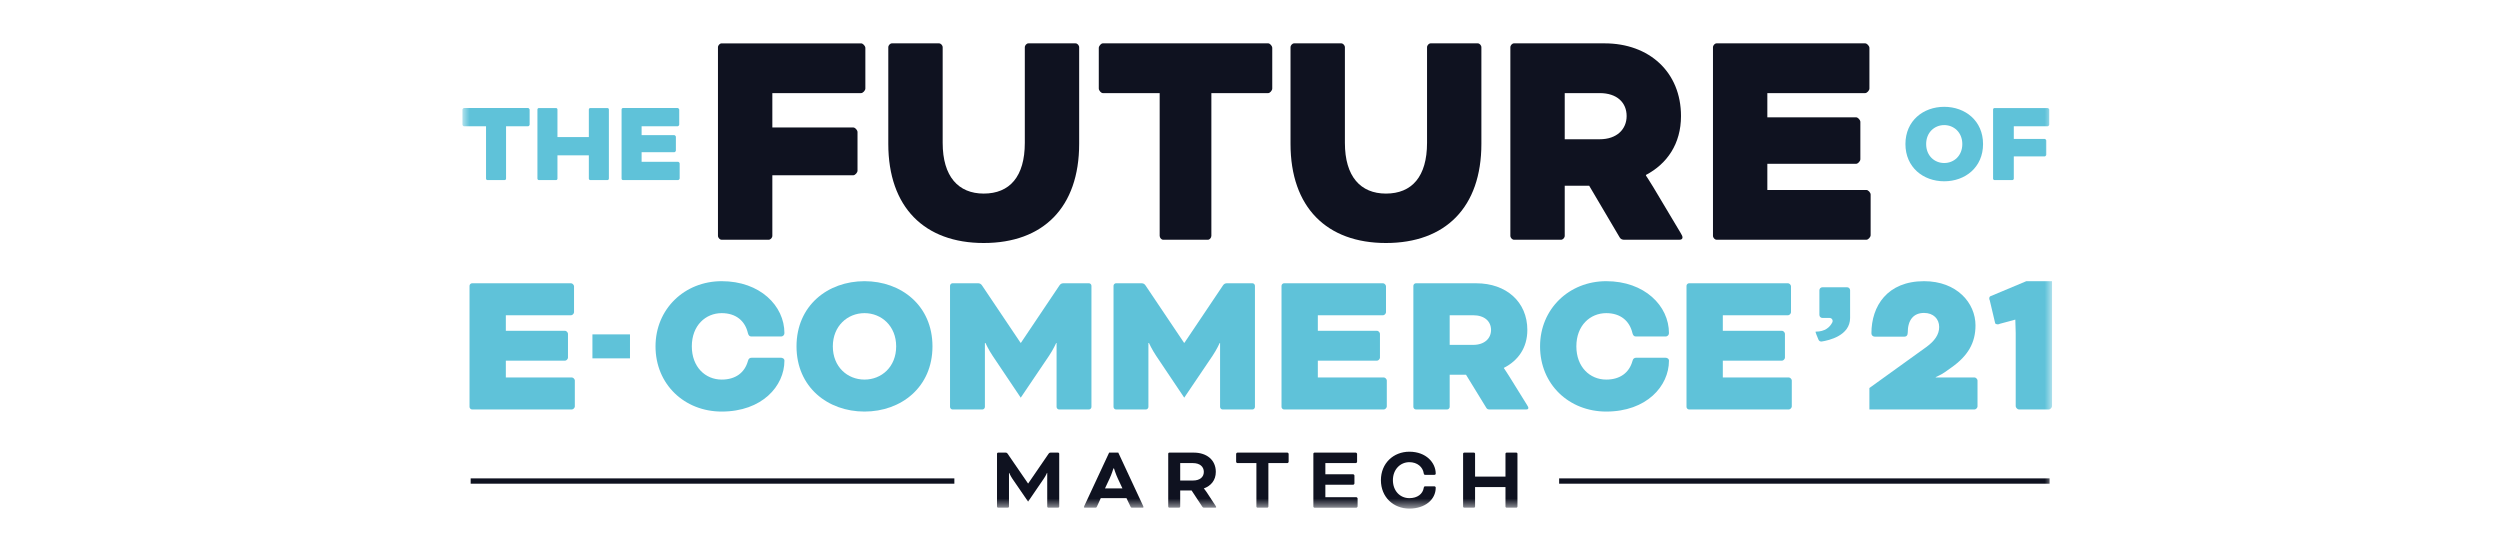 <?xml version="1.0" encoding="UTF-8"?> <svg xmlns="http://www.w3.org/2000/svg" xmlns:xlink="http://www.w3.org/1999/xlink" width="173px" height="37px" viewBox="0 0 173 37" version="1.1"><title>the-future-of-ecommerce-2021 -2</title><defs><polygon id="path-1" points="0 32.196 110 32.196 110 0 0 0"></polygon></defs><g id="the-future-of-ecommerce-2021--2" stroke="none" stroke-width="1" fill="none" fill-rule="evenodd"><g id="Group-42" transform="translate(32, 3)"><path d="M17.935,13.59 C17.81,13.59 17.683,13.454 17.683,13.318 L17.683,0.272 C17.683,0.136 17.81,0.001 17.935,0.001 L27.59,0.001 C27.715,0.001 27.883,0.181 27.883,0.317 L27.883,3.126 C27.883,3.261 27.715,3.443 27.59,3.443 L21.446,3.443 L21.446,5.821 L27.047,5.821 C27.172,5.821 27.34,6.002 27.34,6.139 L27.34,8.811 C27.34,8.947 27.172,9.128 27.047,9.128 L21.446,9.128 L21.446,13.318 C21.446,13.454 21.32,13.59 21.195,13.59 L17.935,13.59 Z" id="Fill-1" fill="#0F1220"></path><path d="M38.917,0.272 C38.917,0.136 39.042,0 39.167,0 L42.428,0 C42.553,0 42.678,0.136 42.678,0.272 L42.678,6.953 C42.678,11.348 40.192,13.816 36.074,13.816 C31.979,13.816 29.47,11.348 29.47,6.953 L29.47,0.272 C29.47,0.136 29.596,0 29.721,0 L32.981,0 C33.106,0 33.233,0.136 33.233,0.272 L33.233,6.886 C33.233,9.218 34.319,10.396 36.074,10.396 C37.872,10.396 38.917,9.218 38.917,6.886 L38.917,0.272 Z" id="Fill-3" fill="#0F1220"></path><path d="M44.314,3.443 C44.195,3.443 44.036,3.262 44.036,3.126 L44.036,0.317 C44.036,0.181 44.195,0 44.314,0 L55.763,0 C55.881,0 56.04,0.181 56.04,0.317 L56.04,3.126 C56.04,3.262 55.881,3.443 55.763,3.443 L51.827,3.443 L51.827,13.318 C51.827,13.454 51.708,13.59 51.588,13.59 L48.488,13.59 C48.369,13.59 48.249,13.454 48.249,13.318 L48.249,3.443 L44.314,3.443 Z" id="Fill-5" fill="#0F1220"></path><path d="M66.751,0.272 C66.751,0.136 66.876,0 67.002,0 L70.262,0 C70.387,0 70.512,0.136 70.512,0.272 L70.512,6.953 C70.512,11.348 68.026,13.816 63.908,13.816 C59.812,13.816 57.304,11.348 57.304,6.953 L57.304,0.272 C57.304,0.136 57.43,0 57.555,0 L60.815,0 C60.94,0 61.067,0.136 61.067,0.272 L61.067,6.886 C61.067,9.218 62.152,10.396 63.908,10.396 C65.706,10.396 66.751,9.218 66.751,6.886 L66.751,0.272 Z" id="Fill-7" fill="#0F1220"></path><path d="M76.279,3.443 L76.279,6.636 L78.703,6.636 C79.895,6.636 80.563,5.934 80.563,5.029 C80.563,4.099 79.895,3.443 78.703,3.443 L76.279,3.443 Z M72.517,0.272 C72.517,0.136 72.643,0 72.768,0 L79.037,0 C82.131,0 84.325,1.993 84.325,5.029 C84.325,6.954 83.363,8.335 81.901,9.105 L81.901,9.15 C81.901,9.15 82.172,9.558 82.403,9.944 L84.283,13.092 C84.388,13.273 84.429,13.341 84.429,13.431 C84.429,13.522 84.367,13.59 84.22,13.59 L80.375,13.59 C80.271,13.59 80.145,13.545 80.083,13.431 L77.972,9.853 L76.279,9.853 L76.279,13.318 C76.279,13.454 76.154,13.59 76.028,13.59 L72.768,13.59 C72.643,13.59 72.517,13.454 72.517,13.318 L72.517,0.272 Z" id="Fill-9" fill="#0F1220"></path><path d="M90.3,8.335 L90.3,10.147 L97.155,10.147 C97.281,10.147 97.448,10.328 97.448,10.464 L97.448,13.273 C97.448,13.409 97.281,13.59 97.155,13.59 L86.789,13.59 C86.664,13.59 86.538,13.454 86.538,13.319 L86.538,0.272 C86.538,0.136 86.664,0 86.789,0 L97.071,0 C97.196,0 97.364,0.181 97.364,0.317 L97.364,3.126 C97.364,3.262 97.196,3.443 97.071,3.443 L90.3,3.443 L90.3,5.119 L96.444,5.119 C96.569,5.119 96.737,5.301 96.737,5.436 L96.737,8.018 C96.737,8.154 96.569,8.335 96.444,8.335 L90.3,8.335 Z" id="Fill-11" fill="#0F1220"></path><path d="M3.004,21.958 L3.004,23.122 L7.583,23.122 C7.667,23.122 7.778,23.239 7.778,23.326 L7.778,25.13 C7.778,25.218 7.667,25.334 7.583,25.334 L0.659,25.334 C0.576,25.334 0.491,25.247 0.491,25.16 L0.491,16.778 C0.491,16.691 0.576,16.603 0.659,16.603 L7.527,16.603 C7.611,16.603 7.723,16.72 7.723,16.807 L7.723,18.611 C7.723,18.699 7.611,18.815 7.527,18.815 L3.004,18.815 L3.004,19.891 L7.108,19.891 C7.192,19.891 7.304,20.009 7.304,20.096 L7.304,21.754 C7.304,21.842 7.192,21.958 7.108,21.958 L3.004,21.958 Z" id="Fill-13" fill="#5FC2D9"></path><mask id="mask-2" fill="white"><use xlink:href="#path-1"></use></mask><g id="Clip-16"></g><polygon id="Fill-15" fill="#5FC2D9" mask="url(#mask-2)" points="8.996 21.798 11.595 21.798 11.595 20.139 8.996 20.139"></polygon><path d="M19.992,20.285 C19.867,20.285 19.797,20.212 19.755,20.052 C19.56,19.208 18.932,18.669 17.941,18.669 C16.837,18.669 15.874,19.514 15.874,20.968 C15.874,22.395 16.809,23.267 17.941,23.267 C18.903,23.267 19.531,22.787 19.755,21.987 C19.797,21.813 19.88,21.754 20.034,21.754 L22.03,21.754 C22.142,21.754 22.282,21.813 22.282,21.958 C22.282,23.719 20.732,25.48 17.941,25.48 C15.372,25.48 13.362,23.603 13.362,20.968 C13.362,18.379 15.372,16.458 17.941,16.458 C20.593,16.458 22.282,18.16 22.282,20.052 C22.282,20.168 22.198,20.285 22.044,20.285 L19.992,20.285 Z" id="Fill-17" fill="#5FC2D9" mask="url(#mask-2)"></path><path d="M25.632,20.969 C25.632,22.395 26.651,23.267 27.823,23.267 C28.996,23.267 30.015,22.395 30.015,20.969 C30.015,19.557 28.996,18.669 27.823,18.669 C26.651,18.669 25.632,19.557 25.632,20.969 M32.527,20.969 C32.527,23.791 30.364,25.48 27.823,25.48 C25.283,25.48 23.119,23.791 23.119,20.969 C23.119,18.146 25.283,16.458 27.823,16.458 C30.364,16.458 32.527,18.146 32.527,20.969" id="Fill-18" fill="#5FC2D9" mask="url(#mask-2)"></path><path d="M43.367,16.603 C43.448,16.603 43.528,16.691 43.528,16.777 L43.528,25.16 C43.528,25.247 43.448,25.334 43.367,25.334 L41.276,25.334 C41.195,25.334 41.115,25.247 41.115,25.16 L41.115,20.736 L41.088,20.736 C41.088,20.736 40.887,21.186 40.592,21.623 L38.635,24.519 L36.691,21.623 C36.396,21.186 36.195,20.736 36.195,20.736 L36.155,20.736 L36.155,25.16 C36.155,25.247 36.074,25.334 35.994,25.334 L33.902,25.334 C33.822,25.334 33.742,25.247 33.742,25.16 L33.742,16.777 C33.742,16.691 33.822,16.603 33.902,16.603 L35.699,16.603 C35.793,16.603 35.887,16.647 35.954,16.749 L38.622,20.721 L38.649,20.721 L41.316,16.749 C41.383,16.647 41.477,16.603 41.571,16.603 L43.367,16.603 Z" id="Fill-19" fill="#5FC2D9" mask="url(#mask-2)"></path><path d="M54.682,16.603 C54.762,16.603 54.842,16.691 54.842,16.777 L54.842,25.16 C54.842,25.247 54.762,25.334 54.682,25.334 L52.59,25.334 C52.51,25.334 52.429,25.247 52.429,25.16 L52.429,20.736 L52.402,20.736 C52.402,20.736 52.202,21.186 51.907,21.623 L49.949,24.519 L48.006,21.623 C47.711,21.186 47.509,20.736 47.509,20.736 L47.47,20.736 L47.47,25.16 C47.47,25.247 47.389,25.334 47.309,25.334 L45.217,25.334 C45.137,25.334 45.056,25.247 45.056,25.16 L45.056,16.777 C45.056,16.691 45.137,16.603 45.217,16.603 L47.013,16.603 C47.107,16.603 47.201,16.647 47.268,16.749 L49.936,20.721 L49.963,20.721 L52.631,16.749 C52.697,16.647 52.792,16.603 52.885,16.603 L54.682,16.603 Z" id="Fill-20" fill="#5FC2D9" mask="url(#mask-2)"></path><path d="M59.194,21.958 L59.194,23.122 L63.772,23.122 C63.856,23.122 63.967,23.239 63.967,23.326 L63.967,25.13 C63.967,25.218 63.856,25.334 63.772,25.334 L56.848,25.334 C56.765,25.334 56.681,25.247 56.681,25.16 L56.681,16.778 C56.681,16.691 56.765,16.603 56.848,16.603 L63.716,16.603 C63.8,16.603 63.911,16.72 63.911,16.807 L63.911,18.611 C63.911,18.699 63.8,18.815 63.716,18.815 L59.194,18.815 L59.194,19.891 L63.297,19.891 C63.381,19.891 63.493,20.009 63.493,20.096 L63.493,21.754 C63.493,21.842 63.381,21.958 63.297,21.958 L59.194,21.958 Z" id="Fill-21" fill="#5FC2D9" mask="url(#mask-2)"></path><path d="M68.318,18.815 L68.318,20.866 L69.937,20.866 C70.733,20.866 71.18,20.416 71.18,19.834 C71.18,19.237 70.733,18.815 69.937,18.815 L68.318,18.815 Z M65.805,16.778 C65.805,16.69 65.889,16.603 65.973,16.603 L70.16,16.603 C72.227,16.603 73.692,17.884 73.692,19.834 C73.692,21.07 73.05,21.958 72.073,22.453 L72.073,22.482 C72.073,22.482 72.254,22.744 72.408,22.991 L73.664,25.014 C73.734,25.13 73.762,25.174 73.762,25.232 C73.762,25.291 73.721,25.334 73.623,25.334 L71.054,25.334 C70.984,25.334 70.901,25.305 70.859,25.232 L69.449,22.933 L68.318,22.933 L68.318,25.16 C68.318,25.247 68.234,25.334 68.15,25.334 L65.973,25.334 C65.889,25.334 65.805,25.247 65.805,25.16 L65.805,16.778 Z" id="Fill-22" fill="#5FC2D9" mask="url(#mask-2)"></path><path d="M81.202,20.285 C81.077,20.285 81.007,20.212 80.965,20.052 C80.77,19.208 80.142,18.669 79.151,18.669 C78.047,18.669 77.084,19.514 77.084,20.968 C77.084,22.395 78.019,23.267 79.151,23.267 C80.113,23.267 80.741,22.787 80.965,21.987 C81.007,21.813 81.09,21.754 81.243,21.754 L83.24,21.754 C83.352,21.754 83.492,21.813 83.492,21.958 C83.492,23.719 81.942,25.48 79.151,25.48 C76.582,25.48 74.572,23.603 74.572,20.968 C74.572,18.379 76.582,16.458 79.151,16.458 C81.803,16.458 83.492,18.16 83.492,20.052 C83.492,20.168 83.408,20.285 83.254,20.285 L81.202,20.285 Z" id="Fill-23" fill="#5FC2D9" mask="url(#mask-2)"></path><path d="M87.219,21.958 L87.219,23.122 L91.797,23.122 C91.881,23.122 91.992,23.239 91.992,23.326 L91.992,25.13 C91.992,25.218 91.881,25.334 91.797,25.334 L84.874,25.334 C84.79,25.334 84.706,25.247 84.706,25.16 L84.706,16.778 C84.706,16.691 84.79,16.603 84.874,16.603 L91.742,16.603 C91.825,16.603 91.937,16.72 91.937,16.807 L91.937,18.611 C91.937,18.699 91.825,18.815 91.742,18.815 L87.219,18.815 L87.219,19.891 L91.322,19.891 C91.406,19.891 91.518,20.009 91.518,20.096 L91.518,21.754 C91.518,21.842 91.406,21.958 91.322,21.958 L87.219,21.958 Z" id="Fill-24" fill="#5FC2D9" mask="url(#mask-2)"></path><path d="M101.29,6.968 C101.29,7.783 101.871,8.281 102.54,8.281 C103.21,8.281 103.792,7.783 103.792,6.968 C103.792,6.162 103.21,5.656 102.54,5.656 C101.871,5.656 101.29,6.162 101.29,6.968 M105.227,6.968 C105.227,8.581 103.991,9.545 102.54,9.545 C101.09,9.545 99.856,8.581 99.856,6.968 C99.856,5.356 101.09,4.392 102.54,4.392 C103.991,4.392 105.227,5.356 105.227,6.968" id="Fill-25" fill="#5FC2D9" mask="url(#mask-2)"></path><path d="M106.016,9.461 C105.968,9.461 105.921,9.411 105.921,9.362 L105.921,4.576 C105.921,4.526 105.968,4.476 106.016,4.476 L109.697,4.476 C109.745,4.476 109.809,4.542 109.809,4.592 L109.809,5.623 C109.809,5.673 109.745,5.739 109.697,5.739 L107.355,5.739 L107.355,6.612 L109.491,6.612 C109.538,6.612 109.602,6.678 109.602,6.727 L109.602,7.708 C109.602,7.758 109.538,7.824 109.491,7.824 L107.355,7.824 L107.355,9.362 C107.355,9.411 107.307,9.461 107.259,9.461 L106.016,9.461 Z" id="Fill-26" fill="#5FC2D9" mask="url(#mask-2)"></path><path d="M0.108,5.739 C0.062,5.739 -0,5.672 -0,5.622 L-0,4.592 C-0,4.542 0.062,4.475 0.108,4.475 L4.543,4.475 C4.59,4.475 4.651,4.542 4.651,4.592 L4.651,5.622 C4.651,5.672 4.59,5.739 4.543,5.739 L3.019,5.739 L3.019,9.361 C3.019,9.411 2.973,9.462 2.926,9.462 L1.725,9.462 C1.679,9.462 1.633,9.411 1.633,9.361 L1.633,5.739 L0.108,5.739 Z" id="Fill-27" fill="#5FC2D9" mask="url(#mask-2)"></path><path d="M10.135,9.362 C10.135,9.411 10.089,9.461 10.042,9.461 L8.841,9.461 C8.794,9.461 8.748,9.411 8.748,9.362 L8.748,7.749 L6.576,7.749 L6.576,9.362 C6.576,9.411 6.53,9.461 6.485,9.461 L5.283,9.461 C5.237,9.461 5.19,9.411 5.19,9.362 L5.19,4.576 C5.19,4.526 5.237,4.476 5.283,4.476 L6.485,4.476 C6.53,4.476 6.576,4.526 6.576,4.576 L6.576,6.487 L8.748,6.487 L8.748,4.576 C8.748,4.526 8.794,4.476 8.841,4.476 L10.042,4.476 C10.089,4.476 10.135,4.526 10.135,4.576 L10.135,9.362 Z" id="Fill-28" fill="#5FC2D9" mask="url(#mask-2)"></path><path d="M12.399,7.533 L12.399,8.198 L14.925,8.198 C14.971,8.198 15.033,8.265 15.033,8.315 L15.033,9.345 C15.033,9.395 14.971,9.461 14.925,9.461 L11.105,9.461 C11.059,9.461 11.013,9.411 11.013,9.362 L11.013,4.576 C11.013,4.526 11.059,4.475 11.105,4.475 L14.894,4.475 C14.94,4.475 15.003,4.542 15.003,4.592 L15.003,5.623 C15.003,5.673 14.94,5.739 14.894,5.739 L12.399,5.739 L12.399,6.353 L14.663,6.353 C14.709,6.353 14.771,6.42 14.771,6.47 L14.771,7.417 C14.771,7.467 14.709,7.533 14.663,7.533 L12.399,7.533 Z" id="Fill-29" fill="#5FC2D9" mask="url(#mask-2)"></path><path d="M97.362,23.85 L101.284,21.027 C101.871,20.605 102.191,20.154 102.191,19.63 C102.191,19.062 101.787,18.655 101.145,18.655 C100.433,18.655 100.015,19.12 100.015,20.023 C100.015,20.212 99.916,20.299 99.777,20.299 L97.752,20.299 C97.599,20.299 97.502,20.198 97.502,20.066 C97.502,18.174 98.604,16.458 101.145,16.458 C103.42,16.458 104.704,17.971 104.704,19.514 C104.704,20.721 104.188,21.623 103.029,22.438 L102.555,22.773 C102.331,22.933 101.954,23.093 101.954,23.093 L101.954,23.122 L104.649,23.122 C104.732,23.122 104.844,23.239 104.844,23.327 L104.844,25.13 C104.844,25.218 104.732,25.333 104.649,25.333 L97.362,25.333 L97.362,23.85 Z" id="Fill-30" fill="#5FC2D9" mask="url(#mask-2)"></path><path d="M110,25.116 C110,25.203 109.875,25.334 109.791,25.334 L107.697,25.334 C107.613,25.334 107.487,25.203 107.487,25.116 L107.487,20.037 L107.46,19.116 L106.389,19.406 C106.305,19.463 106.138,19.463 106.068,19.377 L105.691,17.783 C105.635,17.696 105.649,17.551 105.719,17.507 L108.221,16.458 L110,16.458 L110,25.116 Z" id="Fill-31" fill="#5FC2D9" mask="url(#mask-2)"></path><path d="M93.902,17.087 L93.902,18.793 C93.902,18.909 93.996,19.002 94.112,19.002 L94.611,19.002 C94.767,19.002 94.866,19.168 94.796,19.308 C94.628,19.641 94.297,19.95 93.641,19.95 C93.606,19.95 93.752,20.303 93.84,20.508 C93.877,20.596 93.969,20.648 94.063,20.632 C94.558,20.556 96.027,20.226 96.027,19.002 L96.027,17.087 C96.027,16.971 95.934,16.878 95.818,16.878 L94.112,16.878 C93.996,16.878 93.902,16.971 93.902,17.087" id="Fill-32" fill="#5FC2D9" mask="url(#mask-2)"></path><polygon id="Fill-33" fill="#0F1220" mask="url(#mask-2)" points="0.57 30.472 34.042 30.472 34.042 30.104 0.57 30.104"></polygon><polygon id="Fill-34" fill="#0F1220" mask="url(#mask-2)" points="75.892 30.472 109.832 30.472 109.832 30.104 75.892 30.104"></polygon><path d="M41.225,28.322 C41.261,28.322 41.298,28.359 41.298,28.397 L41.298,32.056 C41.298,32.094 41.261,32.132 41.225,32.132 L40.542,32.132 C40.505,32.132 40.468,32.094 40.468,32.056 L40.468,29.725 L40.45,29.725 C40.45,29.725 40.377,29.915 40.224,30.132 L39.145,31.713 L38.06,30.132 C37.914,29.915 37.841,29.725 37.841,29.725 L37.822,29.725 L37.822,32.056 C37.822,32.094 37.786,32.132 37.749,32.132 L37.067,32.132 C37.03,32.132 36.993,32.094 36.993,32.056 L36.993,28.397 C36.993,28.359 37.03,28.322 37.067,28.322 L37.603,28.322 C37.646,28.322 37.688,28.34 37.719,28.385 L39.139,30.455 L39.152,30.455 L40.572,28.385 C40.603,28.34 40.645,28.322 40.688,28.322 L41.225,28.322 Z" id="Fill-35" fill="#0F1220" mask="url(#mask-2)"></path><path d="M44.465,30.798 L45.673,30.798 L45.344,30.093 C45.215,29.821 45.088,29.414 45.088,29.414 L45.05,29.414 C45.05,29.414 44.923,29.821 44.795,30.093 L44.465,30.798 Z M45.953,31.472 L44.173,31.472 L43.911,32.049 C43.874,32.126 43.855,32.132 43.783,32.132 L43.057,32.132 C43.02,32.132 43.008,32.107 43.008,32.088 C43.008,32.069 43.02,32.037 43.033,32.012 L44.752,28.322 L45.386,28.322 L47.105,32.012 C47.118,32.037 47.13,32.069 47.13,32.088 C47.13,32.107 47.118,32.132 47.081,32.132 L46.356,32.132 C46.283,32.132 46.264,32.126 46.227,32.049 L45.953,31.472 Z" id="Fill-36" fill="#0F1220" mask="url(#mask-2)"></path><path d="M49.67,29.046 L49.67,30.252 L50.554,30.252 C51.012,30.252 51.305,30.029 51.305,29.655 C51.305,29.28 51.012,29.046 50.554,29.046 L49.67,29.046 Z M48.841,28.397 C48.841,28.359 48.878,28.321 48.914,28.321 L50.609,28.321 C51.5,28.321 52.134,28.823 52.134,29.655 C52.134,30.233 51.798,30.621 51.311,30.798 L51.311,30.811 C51.311,30.811 51.421,30.931 51.505,31.065 L52.121,32.005 C52.152,32.05 52.158,32.076 52.158,32.088 C52.158,32.113 52.146,32.132 52.11,32.132 L51.298,32.132 C51.268,32.132 51.225,32.106 51.201,32.069 L50.457,30.938 L49.67,30.938 L49.67,32.056 C49.67,32.094 49.634,32.132 49.597,32.132 L48.914,32.132 C48.878,32.132 48.841,32.094 48.841,32.056 L48.841,28.397 Z" id="Fill-37" fill="#0F1220" mask="url(#mask-2)"></path><path d="M53.626,29.046 C53.589,29.046 53.54,28.995 53.54,28.956 L53.54,28.411 C53.54,28.372 53.589,28.321 53.626,28.321 L57.089,28.321 C57.125,28.321 57.174,28.372 57.174,28.411 L57.174,28.956 C57.174,28.995 57.125,29.046 57.089,29.046 L55.772,29.046 L55.772,32.056 C55.772,32.094 55.735,32.132 55.698,32.132 L55.016,32.132 C54.979,32.132 54.943,32.094 54.943,32.056 L54.943,29.046 L53.626,29.046 Z" id="Fill-38" fill="#0F1220" mask="url(#mask-2)"></path><path d="M59.715,30.544 L59.715,31.408 L61.861,31.408 C61.897,31.408 61.946,31.459 61.946,31.497 L61.946,32.043 C61.946,32.081 61.897,32.133 61.861,32.133 L58.959,32.133 C58.923,32.133 58.885,32.094 58.885,32.056 L58.885,28.397 C58.885,28.359 58.923,28.321 58.959,28.321 L61.824,28.321 C61.861,28.321 61.91,28.372 61.91,28.411 L61.91,28.956 C61.91,28.995 61.861,29.046 61.824,29.046 L59.715,29.046 L59.715,29.82 L61.641,29.82 C61.678,29.82 61.727,29.871 61.727,29.909 L61.727,30.455 C61.727,30.494 61.678,30.544 61.641,30.544 L59.715,30.544 Z" id="Fill-39" fill="#0F1220" mask="url(#mask-2)"></path><path d="M66.627,29.859 C66.565,29.859 66.535,29.833 66.523,29.757 C66.462,29.319 66.078,28.982 65.529,28.982 C64.901,28.982 64.389,29.483 64.389,30.227 C64.389,30.964 64.876,31.472 65.529,31.472 C66.083,31.472 66.455,31.186 66.523,30.76 C66.535,30.678 66.565,30.652 66.639,30.652 L67.249,30.652 C67.297,30.652 67.352,30.684 67.352,30.748 C67.352,31.567 66.614,32.196 65.529,32.196 C64.425,32.196 63.559,31.402 63.559,30.227 C63.559,29.058 64.425,28.258 65.529,28.258 C66.687,28.258 67.352,29.02 67.352,29.776 C67.352,29.82 67.321,29.859 67.254,29.859 L66.627,29.859 Z" id="Fill-40" fill="#0F1220" mask="url(#mask-2)"></path><path d="M73.008,32.056 C73.008,32.094 72.971,32.132 72.935,32.132 L72.252,32.132 C72.216,32.132 72.179,32.094 72.179,32.056 L72.179,30.703 L70.075,30.703 L70.075,32.056 C70.075,32.094 70.039,32.132 70.002,32.132 L69.319,32.132 C69.283,32.132 69.246,32.094 69.246,32.056 L69.246,28.397 C69.246,28.359 69.283,28.322 69.319,28.322 L70.002,28.322 C70.039,28.322 70.075,28.359 70.075,28.397 L70.075,29.979 L72.179,29.979 L72.179,28.397 C72.179,28.359 72.216,28.322 72.252,28.322 L72.935,28.322 C72.971,28.322 73.008,28.359 73.008,28.397 L73.008,32.056 Z" id="Fill-41" fill="#0F1220" mask="url(#mask-2)"></path></g></g></svg> 